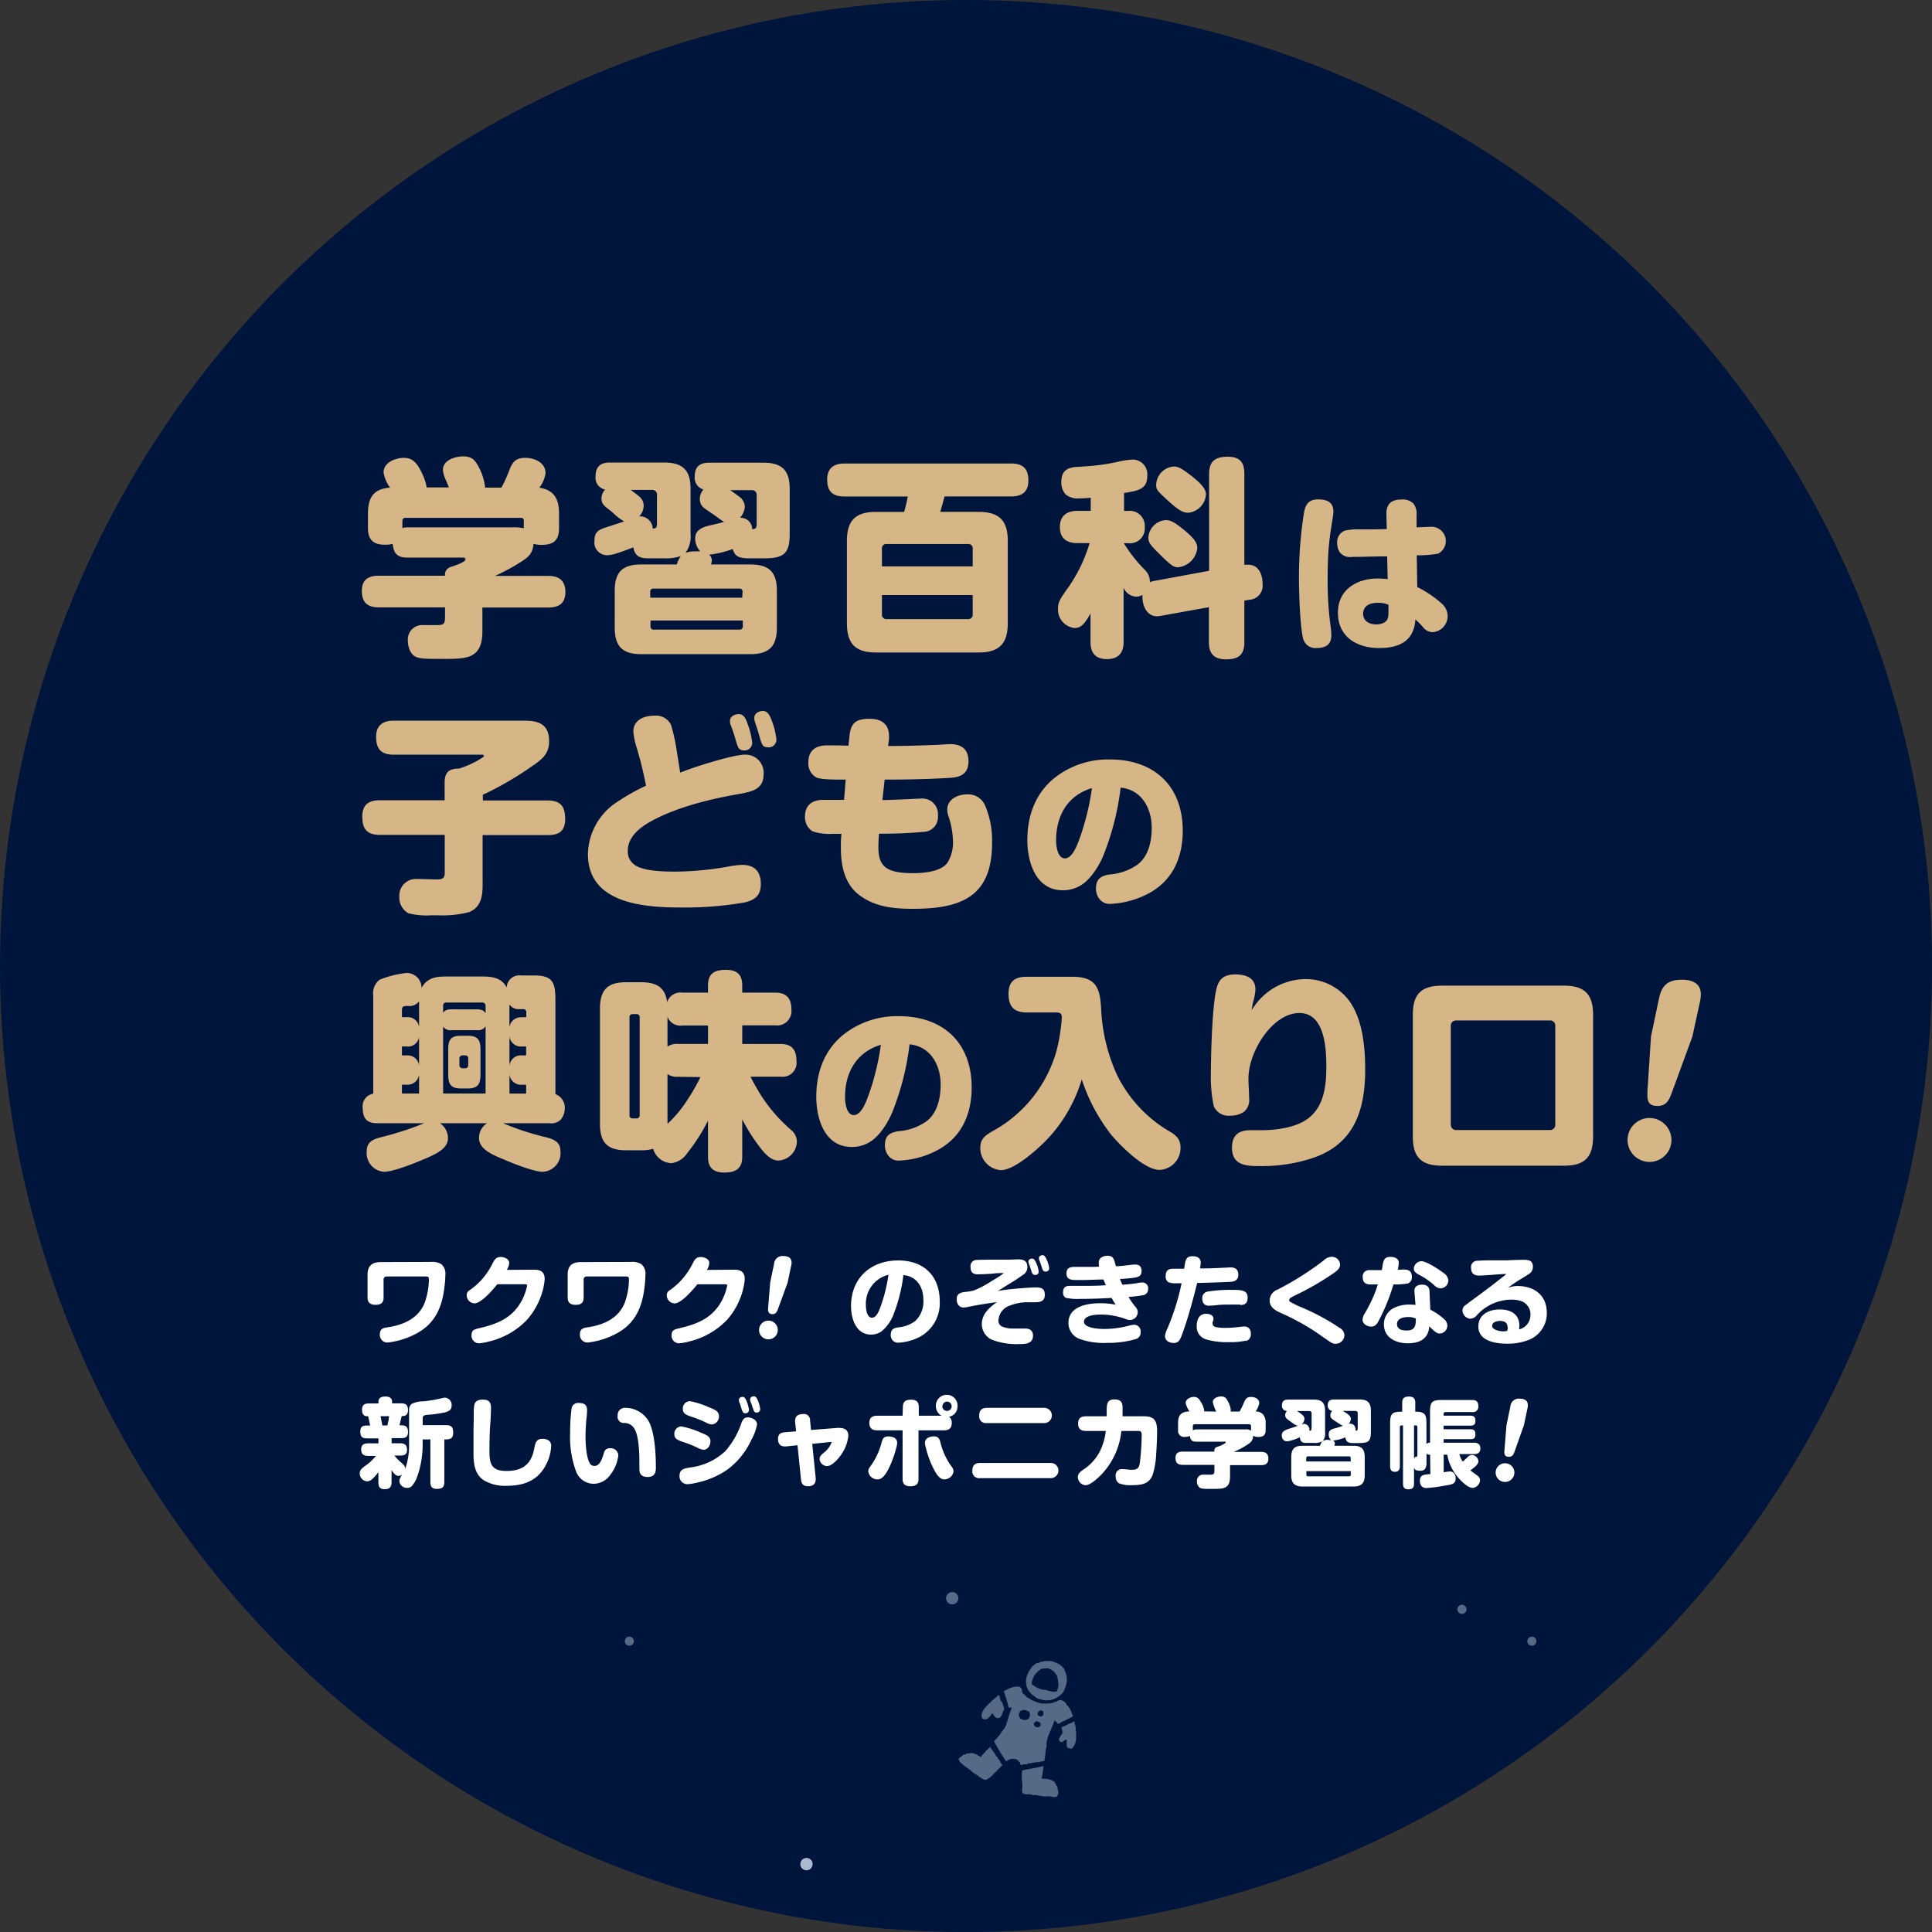 <svg xmlns="http://www.w3.org/2000/svg" viewBox="0 0 338.67 338.67"><rect x="0" y="0" width="338.67" height="338.67" fill="#333333" stroke="none"/><defs><style>.cls-1{fill:#00153b;}.cls-2{fill:#d6b586;}.cls-3{fill:#fff;}.cls-4,.cls-6{fill:#566986;}.cls-5{fill:#abb8cd;}.cls-6{fill-rule:evenodd;}</style></defs><g id="レイヤー_2" data-name="レイヤー 2"><g id="レイヤー_1-2" data-name="レイヤー 1"><circle class="cls-1" cx="169.34" cy="169.34" r="169.34" transform="translate(-70.14 169.34) rotate(-45)"/><path class="cls-2" d="M78.68,85.44c-.15-.41-.37-.92-.59-1.44a4.92,4.92,0,0,1-.45-1.63c0-1.74,2.19-2.37,3.59-2.37,1.67,0,2.18.85,2.85,2.18a10,10,0,0,1,.93,3,.66.66,0,0,1,0,.3h2.89a26.56,26.56,0,0,0,1.29-2.81c.59-1.56,1.07-2.41,2.89-2.41,1.62,0,3.55.82,3.55,2.67a5.4,5.4,0,0,1-1.11,2.59l.18,0c2.59.45,3.3,2.15,3.3,4.56v2.44c0,2.29-1,3-3.22,3a5,5,0,0,1-1.26-.19c-.11,1.63-.85,2.33-2.22,3.18a34.58,34.58,0,0,1-4.52,2.44h9.33c1.92,0,3,.86,3,2.85s-1.18,2.7-3,2.7H84.56v4.15c0,4.81-2.7,4.85-6.7,4.85-3.21,0-4.1,0-4.92-.34-1-.4-1.44-1.77-1.44-2.81a2.52,2.52,0,0,1,2.78-2.77c.74,0,1.48,0,2.22,0,1.29,0,1.51-.18,1.51-1.48v-1.63H66.43c-2,0-3-.85-3-2.88s1.19-2.67,3-2.67H78v-.18c0-.89.63-1.3,1.41-1.48,1.26-.44,2.18-.85,2.18-1.22,0-.22-.18-.3-.37-.3H71.35c-1.7,0-2.37-.74-2.51-2.4a5.4,5.4,0,0,1-1.34.15c-2,0-3-.82-3-2.93V90.07c0-2.82.92-4.37,3.88-4.59a5.83,5.83,0,0,1-1.14-2.7c0-1.71,2.11-2.52,3.55-2.52,1.74,0,2.44,1.15,3.22,2.77a8.7,8.7,0,0,1,.78,2.41Zm-7.25,7H89.82a9,9,0,0,1,2,.15V91.32a.48.48,0,0,0-.55-.55H71.13c-.37,0-.59.18-.59.55v1.26A3.85,3.85,0,0,1,71.43,92.43Z"/><path class="cls-2" d="M121.86,94.43c0-1.33.89-1.89,2.29-2.26.89-.22,1.89-.4,2.78-.7a8.63,8.63,0,0,1-1-.66c-.74-.56-2.15-1.48-2.44-1.71a1.93,1.93,0,0,1-.82-1.59,2.67,2.67,0,0,1,.63-1.7,2.16,2.16,0,0,1-1.52-2.29c0-1.71.89-2.41,2.52-2.41h9.51c3.26,0,4.62,1.33,4.62,4.59v7.77c0,3.18-.66,4.4-4.29,4.4h-2.81c-1.85,0-2.52-.37-2.89-1.63a17.85,17.85,0,0,1-4.14,1,1.3,1.3,0,0,1,.48,1,2.26,2.26,0,0,1-.15.71h6.92c3.26,0,4.63,1.33,4.63,4.58v6.52c0,3.25-1.37,4.62-4.63,4.62H112.39c-3.26,0-4.63-1.37-4.63-4.62v-6.52c0-3.25,1.37-4.58,4.63-4.58h6.25a5.29,5.29,0,0,1,.7-1.48,7.29,7.29,0,0,1-2.81.4h-2.92c-1.08,0-2.3-.14-2.59-1.92-.74.29-1.82.7-2.78,1a6.33,6.33,0,0,1-1.66.37,2.23,2.23,0,0,1-2.37-2.55c0-1.37.55-1.82,1.74-2.23l3.47-1.14A8.55,8.55,0,0,1,107.57,90c-.37-.33-.81-.67-1.14-.93-.71-.55-1-1-1-1.66a2.43,2.43,0,0,1,.63-1.59,2.12,2.12,0,0,1-1.66-2.33c0-1.71.88-2.41,2.51-2.41h9.51c3.26,0,4.63,1.33,4.63,4.59v7.88a4.87,4.87,0,0,1-.89,3.37,4.14,4.14,0,0,1,1.66-.26,7.23,7.23,0,0,1,.93,0A3.39,3.39,0,0,1,121.86,94.43Zm-6.7-2.66v-5a.8.8,0,0,0-.89-.89h-3.7c.63.48,1.15.85,1.56,1.22a2,2,0,0,1,.7,1.56,2.64,2.64,0,0,1-.78,1.85h.22a2.23,2.23,0,0,1,2.15,2.14C115,92.66,115.16,92.47,115.16,91.77Zm15,12a.51.51,0,0,0-.59-.59h-15c-.41,0-.59.18-.59.59v1h16.13Zm-16.13,5v1a.53.53,0,0,0,.59.6h15a.54.54,0,0,0,.59-.6v-1Zm17.87-16c.55-.07.74-.15.74-1V86.81a.8.8,0,0,0-.89-.89h-3.77c.51.33,1,.7,1.51,1.07a2.35,2.35,0,0,1,1.08,1.78,3.24,3.24,0,0,1-.85,2A2,2,0,0,1,131.85,92.69Z"/><path class="cls-2" d="M171.51,89.73c3.63,0,5.15,1.48,5.15,5.11v14.39c0,3.63-1.52,5.15-5.15,5.15H153.6c-3.62,0-5.14-1.48-5.14-5.15V94.84c0-3.63,1.52-5.11,5.14-5.11h4.89a23.94,23.94,0,0,0,.63-2.7H148c-2.15,0-3-1-3-3s1.23-2.78,3-2.78h29.27c2.07,0,3,.93,3,3,0,2-1.14,2.77-3,2.77h-11.7c-.22.89-.48,1.81-.74,2.7Zm-1,6.48a.76.76,0,0,0-.85-.85H155.45a.76.76,0,0,0-.85.85v3.07h15.91ZM154.6,107.68a.77.77,0,0,0,.85.85h14.21a.76.76,0,0,0,.85-.85v-3.37H154.6Z"/><path class="cls-2" d="M202.52,101.8l9.43-1.74v-17c0-2.22,1.11-3,3.26-3s2.92,1,2.92,3V99a4.41,4.41,0,0,1,.71,0c1.85,0,2.48,1.78,2.48,3.33a2.47,2.47,0,0,1-2.34,2.81l-.85.15v7.29c0,2.26-1.07,3-3.22,3s-3-1.07-3-3v-6.14l-8.4,1.51a4.17,4.17,0,0,1-.7.08c-1.78,0-2.55-1.85-2.55-3.41v-.33a2.11,2.11,0,0,1-1.08.3,2.5,2.5,0,0,1-2.22-1.56v9.51c0,1.93-.92,3-2.92,3s-2.88-1.07-2.88-3v-5c-1,1.81-1.67,2.55-2.78,2.55a3.25,3.25,0,0,1-2.92-3.33c0-1.07.18-1.55,1.85-3.85A27,27,0,0,0,191,95.21H188.9c-1.89,0-3.11-.82-3.11-2.81s1.22-2.85,3.11-2.85h2.3v-2.3a17.43,17.43,0,0,1-2,.11,3.25,3.25,0,0,1-2.41-.7,3.09,3.09,0,0,1-.74-2.18c0-1.93,1-2.48,2.56-2.63.44,0,1.18-.07,1.77-.11a35.73,35.73,0,0,0,5.85-.85,16.11,16.11,0,0,1,2.29-.33,2.57,2.57,0,0,1,2.59,2.85c0,2.22-1.36,2.62-4.07,3v3.15h.71a2.63,2.63,0,0,1,2.92,2.85,2.6,2.6,0,0,1-2.92,2.81H197a25.91,25.91,0,0,0,3.78,4.77,2.82,2.82,0,0,1,.78,1.89v.18A3.35,3.35,0,0,1,202.52,101.8Zm4.92-9c1.85,1.52,2.44,2.3,2.44,3.3a3.78,3.78,0,0,1-3.29,3.33c-.85,0-1.11-.22-2.3-1.3-.48-.44-.92-.89-1.44-1.4-1.33-1.34-1.55-1.74-1.55-2.56a3.28,3.28,0,0,1,3.07-3C205.14,91.18,205.81,91.47,207.44,92.8Zm1.4-9.39c1.89,1.48,2.56,2.4,2.56,3.25a3.45,3.45,0,0,1-3.07,3.22c-1,0-1.74-.37-4.22-2.7-1.26-1.18-1.44-1.41-1.44-2.22a3.31,3.31,0,0,1,3.1-3.18C206.55,81.78,207.22,82.15,208.84,83.41Z"/><path class="cls-2" d="M233.74,89.72c0,.53-.36,2.48-.45,3.14-.2,1.33-.35,2.69-.44,4-.09,1.54-.12,3.11-.12,4.65a59.67,59.67,0,0,0,.47,7.93,14.24,14.24,0,0,1,.18,1.93c0,1.62-1,2.22-2.57,2.22a2.2,2.2,0,0,1-2.34-1.51c-.59-2-.77-8.44-.77-10.69a72.19,72.19,0,0,1,.89-11.57c.26-1.45.88-2.28,2.45-2.28S233.74,88,233.74,89.72Zm9.29.56c-.06-1.92.8-2.72,2.7-2.72a2.59,2.59,0,0,1,2,.68,2.79,2.79,0,0,1,.59,2l0,2.19c.65,0,2.07-.09,2.64-.09a2.5,2.5,0,0,1,1.15,4.71,20.56,20.56,0,0,1-3.76.29l.09,5.57a18.85,18.85,0,0,1,4.41,3,3,3,0,0,1,.92,2.07,2.85,2.85,0,0,1-2.61,2.84,2.18,2.18,0,0,1-1.74-.91,11.39,11.39,0,0,0-1.31-1.31c-.23,3.82-2.9,5-6.36,5-3.85,0-7.22-1.93-7.22-6.19,0-4.06,3.31-6,7-6a11.05,11.05,0,0,1,1.72.12l-.09-4c-2,0-4.06.09-6.1.09a2.33,2.33,0,0,1-2.25-.86,3.14,3.14,0,0,1-.41-1.63A2.13,2.13,0,0,1,235.78,93a10.72,10.72,0,0,1,2.55-.2c1.59,0,3.16,0,4.76-.06Zm-1.54,15.39c-1.24,0-2.54.45-2.54,1.93,0,1.3,1.12,1.86,2.31,1.86a3,3,0,0,0,1.42-.35c.71-.42.71-1.16.71-2v-1.09A4.49,4.49,0,0,0,241.49,105.67Z"/><path class="cls-2" d="M84.6,155.23c0,2-.37,3.85-2.37,4.66a18.62,18.62,0,0,1-5.44.56H75.57a12.67,12.67,0,0,1-4-.37A3.15,3.15,0,0,1,70,157.19a2.92,2.92,0,0,1,3.11-3.11c.85,0,2.63.08,3.52.08s1.33-.19,1.33-1.15v-6.66H66.58c-2.22,0-3.07-1-3.07-3.18s1.18-2.89,3.07-2.89H77.94v-3.07c0-1.81.74-2.48,2.51-2.48a16.58,16.58,0,0,0,4.11-1.92c.19-.11.26-.19.26-.3s-.11-.22-.26-.22H69c-2.18,0-3.07-1-3.07-3.14,0-2,1.18-2.82,3.07-2.82H92c2.56,0,4.26.74,4.26,3.59,0,2.19-1.19,3.15-2.85,4.29a57.8,57.8,0,0,1-8.77,5.11v1H96c2.22,0,3.07,1,3.07,3.22s-1.15,2.85-3.07,2.85H84.6Z"/><path class="cls-2" d="M130.55,132.29a3.16,3.16,0,0,1,3.3,3.48c0,2.63-2.11,3-4.22,3.4-4.81.82-10.58,2.22-14.91,4.48-2.11,1.07-4.67,2.81-4.67,5.48a2.84,2.84,0,0,0,1.37,2.59c1.59,1,5,1.07,7,1.07a54.59,54.59,0,0,0,9.44-.92,14.27,14.27,0,0,1,2.22-.26c2.22,0,3.29,1.18,3.29,3.36,0,2-1,2.78-2.81,3.22a61.3,61.3,0,0,1-11.18.89c-6.47,0-16.32-.67-16.32-9.36a11.17,11.17,0,0,1,4.48-8.7,36.55,36.55,0,0,1,5.7-3.29,64.52,64.52,0,0,0-1.63-6.66,13.22,13.22,0,0,1-.59-2.78c0-2.14,1.92-2.84,3.74-2.84A2.92,2.92,0,0,1,117.6,127a29.5,29.5,0,0,1,1,4.44c.11.74.55,3.37.63,4C121.45,134.51,128.48,132.29,130.55,132.29Zm-1.48-2.22c-.22-.7-.48-1.74-1-3a2.24,2.24,0,0,1-.11-.67c0-.81.81-1.22,1.52-1.22,1,0,1.33,1,1.59,1.78a12.25,12.25,0,0,1,.78,3.21,1.32,1.32,0,0,1-1.48,1.37C129.55,131.51,129.37,131.11,129.07,130.07Zm4.15-.67c-.19-.66-.45-1.62-.89-2.84a2.56,2.56,0,0,1-.11-.71c0-.81.81-1.22,1.52-1.22.92,0,1.29,1,1.55,1.7a12.85,12.85,0,0,1,.81,3.3,1.34,1.34,0,0,1-1.48,1.37C133.77,131,133.55,130.59,133.22,129.4Z"/><path class="cls-2" d="M163.67,130.59c.81,0,2.22-.15,2.88-.15,2,0,3.22.89,3.22,3,0,2.22-1.37,2.81-3.33,2.92-3.77.23-7.58.3-11.36.3l-.4,3.59c1.51,0,6.25-.26,6.73-.26a2.73,2.73,0,0,1,3,3,2.58,2.58,0,0,1-2.25,2.81,79.83,79.83,0,0,1-8.07.34c-.07.81-.11,1.59-.11,2.4,0,3.37,1.41,4.52,6.07,4.52,1.81,0,4.81-.23,6-1.78a6.71,6.71,0,0,0,1-3.89,14.57,14.57,0,0,0-.81-4.36,3.75,3.75,0,0,1-.19-1.11c0-1.82,1.85-2.67,3.44-2.67a3.26,3.26,0,0,1,3.22,2,15.73,15.73,0,0,1,1.19,6.59c0,9.4-5.52,11.47-13.84,11.47-3.48,0-6.85-.33-9.66-2.59-2.44-2-3-5.15-3-8.11,0-.81,0-1.62.11-2.44-.37,0-.89,0-1.48,0a9.55,9.55,0,0,1-3.59-.44,2.93,2.93,0,0,1-1.33-2.59c0-2,1.26-2.93,3.18-2.93,1.22,0,2.45,0,3.67,0l.29-3.55c-1.14,0-4.33.07-5.22-.41a2.83,2.83,0,0,1-1.33-2.59c0-2.15,1.33-3,3.3-3,1.25,0,2.51,0,3.73.07l.15-1.4c.19-2.52,1-3.33,3.59-3.33,2.11,0,3.37,1,3.37,3a2.94,2.94,0,0,1,0,.55l-.15,1.22C158.38,130.77,161,130.7,163.67,130.59Z"/><path class="cls-2" d="M193.45,149.87c-.71,1.81-2.28,4.33-4,5.33a5.94,5.94,0,0,1-3.14.86c-4.74,0-6.22-4.91-6.22-8.82,0-4.32,1.45-8.29,4.92-11a15.16,15.16,0,0,1,9.56-3.11c7.75,0,12.76,4.65,12.76,12.49,0,4.71-1.78,8.82-6.13,11.07a15.76,15.76,0,0,1-6.46,1.75,2.25,2.25,0,0,1-2-.83,3,3,0,0,1-.62-1.86c0-1.69.86-2.22,2.4-2.46a9.75,9.75,0,0,0,4.91-1.75c1.93-1.51,2.46-4.11,2.46-6.42,0-3.41-1.75-6.69-5.45-7.05A46.58,46.58,0,0,1,193.45,149.87Zm-8.32-2.57c0,.95.24,3.17,1.54,3.17s2.13-2.25,2.61-3.56a44.62,44.62,0,0,0,2.13-8.76C187.15,139.42,185.13,143,185.13,147.3Z"/><path class="cls-2" d="M99,194.31a3.08,3.08,0,0,1-.74,2,2.37,2.37,0,0,1-1.89.59H88.19a47.28,47.28,0,0,0,7.47,2.44c1.45.37,2.59.82,2.59,2.52a3.27,3.27,0,0,1-3.18,3.55c-1.41,0-5.22-1.48-6.62-2.11-2.08-.85-4.48-1.81-4.48-3.81a3,3,0,0,1,1.41-2.59H77.12a3.11,3.11,0,0,1,1.41,2.63c0,1.88-2.29,2.88-4.37,3.73-1.51.67-5.29,2.15-6.8,2.15a3.27,3.27,0,0,1-3.08-3.52c0-1.59.89-2.1,2.26-2.48a55.35,55.35,0,0,0,7.81-2.51H66.13c-1.85,0-2.55-.89-2.55-2.7a2.22,2.22,0,0,1,1.85-2.48V174.55a3,3,0,0,1,1.11-2.81,17.82,17.82,0,0,1,4.66-1.18,2.6,2.6,0,0,1,2.7,2.62c.89-1.7,2.41-2,4.19-2h6.62c1.7,0,3.29.3,4.11,1.93A2.21,2.21,0,0,1,91.37,171h2.44c3.18,0,3.55,1.44,3.55,4.25V191.8A2.5,2.5,0,0,1,99,194.31ZM73.46,180v-4.48a2.05,2.05,0,0,1-1.92.82c-.63,0-1.08,0-1.08.66v1.3h.93A2,2,0,0,1,73.46,180Zm-2.07,3.44h-.93V185h.93a2,2,0,0,1,2.07,1.78v-5A2,2,0,0,1,71.39,183.47Zm2.07,4.92a2,2,0,0,1-2.07,1.78h-.93v1.55h3Zm11.66-12.06a.55.55,0,0,0-.6-.56H78.23a.51.51,0,0,0-.55.56v1.26c.33-.6,1-.63,1.63-.63h4.1c.86,0,1.37.11,1.71.7Zm0,3.59a1.51,1.51,0,0,1-1.45.7H79.12a1.54,1.54,0,0,1-1.44-.63v11.73h7.44Zm-.89,8.43c0,1.74-.45,2.48-2.3,2.48H80.82c-1.81,0-2.25-.74-2.25-2.48V184c0-1.74.44-2.44,2.25-2.44h1.11c1.82,0,2.3.7,2.3,2.44ZM81.12,185a.55.55,0,0,0-.59.6v1.07a.54.54,0,0,0,.59.59h.41c.37,0,.55-.22.55-.59v-1.07c0-.37-.18-.6-.55-.6Zm10.29-6.69h.85v-.82a.52.52,0,0,0-.59-.59H91a1.91,1.91,0,0,1-1.7-.81v4A2,2,0,0,1,91.41,178.33Zm0,6.69h.82v-1.55h-.85a2,2,0,0,1-2.07-1.78v5.18A2,2,0,0,1,91.44,185Zm.82,5.15h-.82a2,2,0,0,1-2.1-1.85v3.4h2.92Z"/><path class="cls-2" d="M120.45,202.16a3.89,3.89,0,0,1-2.74,1.74,3.48,3.48,0,0,1-3.22-2.52,6.88,6.88,0,0,1-2.1.26h-2.63c-3.26,0-4.59-1.33-4.59-4.63v-20.2c0-3.29,1.33-4.63,4.59-4.63h2.63c2.51,0,4.25.78,4.55,3.52A2.43,2.43,0,0,1,119.6,174h4.51v-1.25c0-2.15,1.19-2.74,3.15-2.74s2.85.85,2.85,2.74V174h5.77c2,0,2.85,1,2.85,3a2.52,2.52,0,0,1-2.85,2.74h-5.77V183h6.73c2,0,2.78,1.07,2.78,3a2.46,2.46,0,0,1-2.78,2.74h-5.29c.41.78.89,1.67,1.33,2.41a27.59,27.59,0,0,0,5.89,7,2.71,2.71,0,0,1,.92,2,3.42,3.42,0,0,1-3.25,3.29c-1.63,0-3-2-3.89-3.22a33.26,33.26,0,0,1-2.44-4v6.58c0,2.07-1.18,2.74-3.15,2.74s-2.85-.89-2.85-2.74v-6.36A32,32,0,0,1,120.45,202.16Zm-9.55-24.39a.5.5,0,0,0-.55.56V195.5a.5.5,0,0,0,.55.55h.67a.53.53,0,0,0,.56-.55V178.33a.51.51,0,0,0-.56-.56Zm6.11,5.7a2.85,2.85,0,0,1,1.81-.48h5.29v-3.22H119.6a2.41,2.41,0,0,1-2.59-1.52Zm1.81,5.29a2.85,2.85,0,0,1-1.81-.48V197a21.37,21.37,0,0,0,3.48-4.19,32.66,32.66,0,0,0,2.29-4Z"/><path class="cls-2" d="M156.45,194.87c-.71,1.81-2.28,4.33-4,5.33a5.94,5.94,0,0,1-3.14.86c-4.74,0-6.22-4.91-6.22-8.82,0-4.32,1.45-8.29,4.92-11a15.16,15.16,0,0,1,9.56-3.11c7.75,0,12.76,4.65,12.76,12.49,0,4.71-1.78,8.82-6.13,11.07a15.76,15.76,0,0,1-6.46,1.75,2.25,2.25,0,0,1-2-.83,3,3,0,0,1-.62-1.86c0-1.69.86-2.22,2.4-2.46a9.75,9.75,0,0,0,4.91-1.75c1.93-1.51,2.46-4.11,2.46-6.42,0-3.41-1.75-6.69-5.45-7.05A46.58,46.58,0,0,1,156.45,194.87Zm-8.32-2.57c0,.95.24,3.17,1.54,3.17s2.13-2.25,2.61-3.56a44.62,44.62,0,0,0,2.13-8.76C150.15,184.42,148.13,188,148.13,192.3Z"/><path class="cls-2" d="M184.31,198.9c-1.66,1.92-6.29,6.22-8.84,6.22a3.87,3.87,0,0,1-3.63-3.93c0-1.55.89-2.18,2.11-2.88a23.19,23.19,0,0,0,11.25-14.1,31.65,31.65,0,0,0,.93-5.81c0-.81-.34-.92-1.08-.92H180c-2.22,0-3.21-1-3.21-3.26s1.18-3,3.21-3h7.89c4.25,0,4.95,1.89,5.14,5.7a31,31,0,0,0,2.85,11.66,23.52,23.52,0,0,0,8.84,9.58c1.3.74,2.22,1.37,2.22,3a3.85,3.85,0,0,1-3.66,3.92c-2.67,0-6.81-4.18-8.47-6.14a31.69,31.69,0,0,1-5.18-9.73A26.41,26.41,0,0,1,184.31,198.9Z"/><path class="cls-2" d="M222.83,173.48a11.13,11.13,0,0,1,6-1.85,9.46,9.46,0,0,1,7.48,3.55c2.55,3.22,3,8.36,3,12.32,0,6.85-1.78,12.81-8.81,15.36a28.05,28.05,0,0,1-9.43,1.55c-2.41,0-5.11,0-5.11-3.22,0-2.18,1.15-3.07,3.22-3.07.63,0,1.3,0,1.93,0,2.55,0,5.69-.44,7.73-1.74,3.26-2.07,3.66-6,3.66-9.4s-.33-9.4-4.73-9.4c-4.67,0-8.92,6.7-8.92,11.47,0,1.15.11,2.26.11,3.41a2.71,2.71,0,0,1-.85,2.4,4.1,4.1,0,0,1-2.44.71,2.81,2.81,0,0,1-2.89-1.63,23.66,23.66,0,0,1-.52-5.63c0-3.29.22-12.47,1.07-15.31.49-1.67,1.6-2.19,3.22-2.19,1.78,0,3.52.56,3.52,2.63a9.29,9.29,0,0,1-.41,2.22c-.11.44-.18,1-.26,1.44A11.44,11.44,0,0,1,222.83,173.48Z"/><path class="cls-2" d="M279.26,199.23c0,3.63-1.48,5.11-5.11,5.11H252.8c-3.66,0-5.14-1.48-5.14-5.11V177.88c0-3.62,1.48-5.1,5.14-5.1h21.35c3.59,0,5.11,1.48,5.11,5.1Zm-23.94-20.35a.92.92,0,0,0-1,1v17.21a.92.92,0,0,0,1,1h16.31a.92.92,0,0,0,1-1V179.88a.9.9,0,0,0-1-1Z"/><path class="cls-2" d="M293,199.83a3.85,3.85,0,1,1-3.85-3.85A3.87,3.87,0,0,1,293,199.83Zm.11-8.4c-.48,1.29-.92,2.44-2.55,2.44-1.37,0-1.78-.63-1.78-1.85,0-.41,0-1.11.08-1.81l.55-8.52,1.41-6.69c.48-2.3,1.59-3.26,4-3.26,1.77,0,3.33.59,3.33,2.59a7,7,0,0,1-.19,1.44l-1.29,5.92Z"/><path class="cls-3" d="M75.55,221.21a3,3,0,0,1,1.8.39,2.12,2.12,0,0,1,.72,1.84,17,17,0,0,1-.16,2.12c-.39,3.46-1.53,6.28-4.69,8.08a14.08,14.08,0,0,1-5.25,1.7,1.33,1.33,0,0,1-1.38-1.48c0-1.09.83-1.11,1.67-1.24,2.65-.44,5.18-1.63,6.2-4.3a12.71,12.71,0,0,0,.72-3.79c0-.65,0-.77-.55-.77H67.82a.52.52,0,0,0-.58.58v3.11c0,1-.55,1.28-1.43,1.28s-1.38-.38-1.38-1.28v-4c0-1.58.8-2.21,2.33-2.21Z"/><path class="cls-3" d="M93.68,222.57c1.12,0,1.8.45,1.8,1.62a10.33,10.33,0,0,1-.41,2.26,12.82,12.82,0,0,1-2.72,4.94,13.53,13.53,0,0,1-6.68,3.78,8.24,8.24,0,0,1-1.68.3A1.32,1.32,0,0,1,82.66,234c0-1,.75-1,1.69-1.26,3.21-.76,5.71-1.95,7.24-5a9.93,9.93,0,0,0,.81-2.37c0-.22-.15-.25-.34-.25H87.17c-.73.93-2.81,3.35-4,3.35a1.43,1.43,0,0,1-1.36-1.38,1,1,0,0,1,.56-.95,13.12,13.12,0,0,0,2-1.75,12.87,12.87,0,0,0,1.85-2.67c.38-.72.6-1.38,1.53-1.38.63,0,1.52.33,1.52,1.07a2.76,2.76,0,0,1-.43,1.19Z"/><path class="cls-3" d="M110.62,221.21a3,3,0,0,1,1.8.39,2.12,2.12,0,0,1,.72,1.84,19.05,19.05,0,0,1-.15,2.12c-.4,3.46-1.53,6.28-4.7,8.08a14,14,0,0,1-5.25,1.7,1.33,1.33,0,0,1-1.38-1.48c0-1.09.84-1.11,1.67-1.24,2.65-.44,5.18-1.63,6.2-4.3a12.41,12.41,0,0,0,.72-3.79c0-.65,0-.77-.55-.77h-6.81a.52.52,0,0,0-.58.58v3.11c0,1-.54,1.28-1.43,1.28s-1.37-.38-1.37-1.28v-4c0-1.58.79-2.21,2.32-2.21Z"/><path class="cls-3" d="M128.75,222.57c1.12,0,1.8.45,1.8,1.62a10.33,10.33,0,0,1-.41,2.26,12.69,12.69,0,0,1-2.72,4.94,13.53,13.53,0,0,1-6.68,3.78,8.24,8.24,0,0,1-1.68.3,1.32,1.32,0,0,1-1.33-1.46c0-1,.75-1,1.69-1.26,3.21-.76,5.71-1.95,7.24-5a9.93,9.93,0,0,0,.81-2.37c0-.22-.15-.25-.34-.25h-4.89c-.73.93-2.81,3.35-4,3.35a1.43,1.43,0,0,1-1.36-1.38,1,1,0,0,1,.56-.95,12.65,12.65,0,0,0,2-1.75,13.31,13.31,0,0,0,1.86-2.67c.37-.72.59-1.38,1.53-1.38.63,0,1.51.33,1.51,1.07a2.76,2.76,0,0,1-.43,1.19Z"/><path class="cls-3" d="M136.34,233.13a1.64,1.64,0,1,1-1.63-1.63A1.63,1.63,0,0,1,136.34,233.13Zm.07-3.76c-.19.55-.39,1-1,1s-.82-.44-.77-1l.37-4.55.68-3.27a1.48,1.48,0,0,1,1.65-1.37c.77,0,1.41.27,1.41,1.12a1.18,1.18,0,0,1,0,.27l-.68,3.25Z"/><path class="cls-3" d="M156.62,230.44a7.08,7.08,0,0,1-2.17,3,3.27,3.27,0,0,1-1.76.51c-2.66,0-3.51-2.85-3.51-5,0-4.89,3.45-8,8.27-8,4.47,0,7.28,2.69,7.28,7.18a6.7,6.7,0,0,1-3.74,6.34,9.38,9.38,0,0,1-3.48.9,1.28,1.28,0,0,1-1.36-1.4c0-1,.59-1.19,1.32-1.29a5.75,5.75,0,0,0,3-1.14,4.69,4.69,0,0,0,1.39-3.7c0-2.21-1.14-4.12-3.5-4.32A28.15,28.15,0,0,1,156.62,230.44Zm-4.83-1.54c0,.63.19,2.09,1.06,2.09s1.32-1.45,1.56-2.09a27.53,27.53,0,0,0,1.33-5.44A5.23,5.23,0,0,0,151.79,228.9Z"/><path class="cls-3" d="M181.57,225.68c1,0,1.58.19,1.58,1.31s-.81,1.29-1.76,1.29h-1.13a8.19,8.19,0,0,0-3.14.55,2.88,2.88,0,0,0-2.09,2.58,1.07,1.07,0,0,0,.66,1.14,5,5,0,0,0,1.94.34c.34,0,.66,0,1,0s.75,0,1.12,0c.82,0,1.33.39,1.33,1.24,0,1.43-1.29,1.48-2.4,1.48a12.07,12.07,0,0,1-4.84-.78,3,3,0,0,1-1.73-2.74c0-1.75,1.34-2.92,2.66-3.84-1.39.19-2.65.38-4,.63l-.88.17a5.4,5.4,0,0,1-.94.15c-.85,0-1.25-.66-1.25-1.44,0-1,.64-1.21,1.7-1.31a8.72,8.72,0,0,0,1.32-.24,17.33,17.33,0,0,0,2.4-1.2c.54-.33,1.07-.67,1.63-1s.83-.55,1.14-.78l.08-.07h-.3c-.31,0-1,0-1.63.1-.92.07-1.94.12-2.64.12-.9,0-1.27-.41-1.27-1.29a1.09,1.09,0,0,1,1-1.23c.2,0,1.53-.05,3-.05,1.12,0,2.24,0,2.62,0s1.32-.05,1.75-.05c.93,0,1.59.27,1.59,1.34a1.52,1.52,0,0,1-.73,1.35c-.25.18-1.41,1-1.76,1.19-.94.57-1.76,1.08-2.69,1.68C176.25,226,180.37,225.68,181.57,225.68Zm-.85-3.12c-.08-.28-.2-.63-.37-1.06a1.28,1.28,0,0,1-.07-.36c0-.35.36-.52.66-.52s.55.39.75.88a5,5,0,0,1,.39,1.4.57.57,0,0,1-.64.59C181,223.49,180.94,223.24,180.72,222.56Zm1.86-.55c-.09-.29-.21-.64-.39-1.1a1.1,1.1,0,0,1-.07-.36c0-.34.35-.53.66-.53s.54.39.75.9a5.57,5.57,0,0,1,.39,1.38.58.58,0,0,1-.65.6C182.88,222.9,182.8,222.71,182.58,222Z"/><path class="cls-3" d="M192.61,221.28c0-.81.82-1.15,1.53-1.15,1,0,1.12.56,1.36,1.42a3.71,3.71,0,0,0,.12.41c.46,0,.95-.05,1.41-.1s1.68-.2,1.94-.2c.78,0,1.14.39,1.14,1.17s-.46,1-1.13,1.12-2,.22-2.65.25c.12.34.26.68.41,1a24.8,24.8,0,0,0,2.64-.28,4.51,4.51,0,0,1,.88-.11,1,1,0,0,1,1,1.14,1.06,1.06,0,0,1-1,1.11c-.61.12-1.8.24-2.43.29a11.69,11.69,0,0,0,1,1.48c.42.49.61.73.61,1.2a1.38,1.38,0,0,1-1.38,1.36,2,2,0,0,1-.73-.17,12.56,12.56,0,0,0-4.47-.78c-.8,0-2.84.12-2.84,1.26s2.7,1.26,3.55,1.26a17.14,17.14,0,0,0,4.3-.57,4.66,4.66,0,0,1,.92-.17,1.16,1.16,0,0,1,1.16,1.3,1.18,1.18,0,0,1-.94,1.24,17.43,17.43,0,0,1-5,.64,12.47,12.47,0,0,1-4.82-.71,3,3,0,0,1-1.9-2.77c0-2.91,3.28-3.47,5.54-3.47a12.7,12.7,0,0,1,2.77.27,7.39,7.39,0,0,1-.73-1.2c-1.82.1-3.55.17-5.62.17a9.72,9.72,0,0,1-2.44-.19,1,1,0,0,1-.45-1c0-.82.44-1.1,1.2-1.1h1.19c.41,0,.84,0,1.24,0,1.3,0,2.57,0,3.86-.11-.15-.35-.29-.69-.42-1-1.24,0-2.43.09-3.66.09h-1c-1.15,0-1.82-.11-1.82-1.16s.75-1.14,1.53-1.14c.43,0,.67,0,1.26,0h1.29c.55,0,1.09,0,1.64-.05A3.13,3.13,0,0,1,192.61,221.28Z"/><path class="cls-3" d="M207.64,222c.15-1.06.25-1.79,1.41-1.79.76,0,1.43.28,1.43,1.14a4.82,4.82,0,0,1-.14,1c1.38,0,2.87-.05,4.08-.12.24,0,1.07-.06,1.31-.06.85,0,1.34.39,1.34,1.27s-.53,1.21-1.38,1.26c-2,.1-3.91.15-5.84.2-.38,1.6-.8,3.16-1.24,4.69s-.9,3-1.45,4.47c-.25.68-.53,1.36-1.38,1.36s-1.56-.42-1.56-1.22a4,4,0,0,1,.44-1.36,42.34,42.34,0,0,0,2.47-7.89c-.22,0-.53,0-.89,0a3.56,3.56,0,0,1-1.39-.17,1.14,1.14,0,0,1-.51-1.12c0-1,.51-1.26,1.39-1.26h1.84Zm10.79,13a12,12,0,0,1-2.87.27,13.06,13.06,0,0,1-4.15-.49,2.29,2.29,0,0,1-1.63-2.35c0-1.11.42-2.13,1.66-2.13.53,0,1.28.21,1.28.87a1.47,1.47,0,0,1-.15.58.78.78,0,0,0,0,.31c0,.28.2.47.51.56a7.11,7.11,0,0,0,1.56.15,20.4,20.4,0,0,0,2.65-.17,7,7,0,0,1,.75-.07,1.09,1.09,0,0,1,1.21,1.19A1.17,1.17,0,0,1,218.43,235.07Zm-1-6.31c-.24,0-.45,0-.8,0a8.53,8.53,0,0,0-1,0c-.85,0-1.67,0-2.37.1a13.79,13.79,0,0,1-1.39.09c-.77,0-1.12-.54-1.12-1.28a1.13,1.13,0,0,1,1-1.2,24.3,24.3,0,0,1,4.2-.29c1.73,0,2.75.08,2.75,1.32C218.72,228.32,218.35,228.76,217.45,228.76Z"/><path class="cls-3" d="M223.93,226.07a51.82,51.82,0,0,0,8.14-5.15,2.08,2.08,0,0,1,1.31-.61,1.44,1.44,0,0,1,1.53,1.35c0,.66-.44,1-.92,1.37a48.39,48.39,0,0,1-7,4.06c-.66.33-1,.51-1,.8s.19.31.33.39a13.13,13.13,0,0,0,1.83.89,39.06,39.06,0,0,1,6.68,3.6,1.54,1.54,0,0,1,.84,1.31,1.56,1.56,0,0,1-1.5,1.48,1.41,1.41,0,0,1-.78-.19c-.53-.32-2-1.37-2.55-1.75a41.53,41.53,0,0,0-6.46-3.53c-.94-.43-1.82-1-1.82-2.13A2.08,2.08,0,0,1,223.93,226.07Z"/><path class="cls-3" d="M241.59,231.68c-.31.53-.6.87-1.25.87s-1.49-.46-1.49-1.21a2.32,2.32,0,0,1,.39-1.12c.31-.51.56-1,.73-1.31a21.16,21.16,0,0,0,1.55-3.75h-1.18c-.91,0-1.46-.27-1.46-1.29a1.09,1.09,0,0,1,1-1.22,7.74,7.74,0,0,1,.93,0c.56,0,1.17,0,1.41,0,.05-.24.09-.46.12-.68.15-.92.27-1.65,1.38-1.65.69,0,1.48.24,1.48,1.07a5.26,5.26,0,0,1-.19,1.16,4.12,4.12,0,0,0,.66,0h.51c.87,0,1.31.39,1.31,1.27a1.12,1.12,0,0,1-.71,1.17,14.54,14.54,0,0,1-2.52.17A33.72,33.72,0,0,1,241.59,231.68Zm11.54-.46a1.51,1.51,0,0,1,.58,1.11,1.39,1.39,0,0,1-1.35,1.43c-.51,0-.9-.38-1.83-1.26a3.16,3.16,0,0,1-.36,1.43c-.7,1.26-2.09,1.54-3.42,1.54-2.07,0-4.16-1-4.16-3.33a3.18,3.18,0,0,1,1.73-2.85,5.87,5.87,0,0,1,2.72-.6c.38,0,.78,0,1.09.07l-.19-2.36v-.16c0-.76.62-1.05,1.35-1.05s1.25.32,1.29,1.11l.15,3.28A11.08,11.08,0,0,1,253.13,231.22Zm-6.24-.35c-.8,0-2,.2-2,1.22s1,1.14,1.7,1.14c1.46,0,1.6-.85,1.6-2.09A3,3,0,0,0,246.89,230.87Zm2.26-9.79c.92,0,3.18,1.51,3.94,2.1a1.71,1.71,0,0,1,.8,1.28,1.41,1.41,0,0,1-1.36,1.38,1.6,1.6,0,0,1-1.1-.53,12.83,12.83,0,0,0-2.81-1.92c-.42-.24-.78-.51-.78-1A1.37,1.37,0,0,1,249.15,221.08Z"/><path class="cls-3" d="M266,225.43c2.94,0,5.15,1.61,5.15,4.71a5,5,0,0,1-3,4.67,10,10,0,0,1-4,.73c-2,0-5-.47-5-3,0-2.14,1.87-3,3.76-3s3.43.8,3.43,2.87a3.85,3.85,0,0,1-.06.63,2.59,2.59,0,0,0,2-2.59,2.45,2.45,0,0,0-1.48-2.32,5.16,5.16,0,0,0-1.9-.31,8.2,8.2,0,0,0-6,2.72,1.65,1.65,0,0,1-1.14.63,1.48,1.48,0,0,1-1.39-1.43,1.06,1.06,0,0,1,.48-.93l.93-.7c1.92-1.39,3.83-2.82,5.69-4.3a5.55,5.55,0,0,0,.58-.49c-.59,0-1.53.08-2.44.15s-1.93.13-2.35.13c-.9,0-1.38-.39-1.38-1.32A1.1,1.1,0,0,1,259,221c.17,0,1.11-.07,2.13-.07,1.22,0,2.6,0,3,0,1.05-.05,2-.09,3-.09s1.58.21,1.58,1.23a1.41,1.41,0,0,1-.73,1.27c-.39.27-.87.56-1.47.92a24.15,24.15,0,0,0-2.19,1.5A4.64,4.64,0,0,1,266,225.43Zm-1.72,7.29c0-.85-.54-1.17-1.34-1.17-.53,0-1.38.2-1.38.88s1.35.95,1.92.95a3.53,3.53,0,0,0,.72-.08A2.32,2.32,0,0,0,264.31,232.72Z"/><path class="cls-3" d="M71.71,253.17V247.3a1.32,1.32,0,0,1,.44-1.19,4.31,4.31,0,0,1,2-.46,22.39,22.39,0,0,0,3.16-.52A3.86,3.86,0,0,1,78,245a1.26,1.26,0,0,1,1.17,1.36c0,.75-.42,1-1.1,1.21A19.87,19.87,0,0,1,75,248c-.66.07-.9.15-.9.61v1.21h4.08c1,0,1.26.39,1.26,1.33s-.45,1.17-1.26,1.17h-.29v7.44c0,1-.43,1.23-1.33,1.23s-1.12-.46-1.12-1.23v-7.44H74.09v.85a16.86,16.86,0,0,1-1,5.81,4.62,4.62,0,0,1-1,1.62,1.19,1.19,0,0,1-.73.22A1.32,1.32,0,0,1,70,259.62a2.28,2.28,0,0,1,.56-1.2,1.11,1.11,0,0,1-.73.29c-.46,0-.77-.39-1.19-1v2.09c0,.89-.34,1.25-1.23,1.25s-1.08-.51-1.08-1.25v-1.73c-.48.61-1.26,1.6-1.91,1.6a1.38,1.38,0,0,1-1.36-1.41c0-.6.43-.94,1.33-1.57a8.78,8.78,0,0,0,1.51-1.48H64.54c-.82,0-1.23-.32-1.23-1.15s.53-1.05,1.23-1.05h1.8v-.87H64.4c-.85,0-1.24-.22-1.24-1.17s.46-1.08,1.22-1.08h.5c-.09-.47-.23-1.15-.34-1.63H64.4c-.75,0-.94-.52-.94-1.15,0-.79.4-1.09,1.16-1.09h1.72v-.31c0-.75.63-.91,1.25-.91s1.14.25,1.14.91V246h1.64c.85,0,1.15.39,1.15,1.22,0,.56-.27,1-.88,1h-.22c-.12.55-.28,1.09-.38,1.63h.34c.84,0,1.14.36,1.14,1.18,0,1-.64,1.07-1.22,1.07H68.65V253h1.48c.81,0,1.22.3,1.22,1.15s-.51,1-1.22,1h-1a10.18,10.18,0,0,0,1.11,1.16c.44.36.78.66.78,1.11v.1A12.45,12.45,0,0,0,71.71,253.17Zm-5-4.92c.1.55.22,1.09.31,1.63h.88a12.35,12.35,0,0,0,.31-1.63Z"/><path class="cls-3" d="M86.07,246.76c0,.49-.06,2.1-.12,2.75-.13,1.68-.15,3.32-.15,5,0,2.32.53,3.34,3,3.34,2.75,0,4.33-1.13,4.84-3.9.21-1.08.39-1.73,1.45-1.73.8,0,1.53.32,1.53,1.22a7.92,7.92,0,0,1-.89,3.3c-1.44,2.79-3.87,3.71-6.88,3.71a7.23,7.23,0,0,1-4-.94c-1.71-1.09-1.85-3.08-1.85-4.93,0-1,0-2,0-3.11s.05-2.38.05-3.69a7.15,7.15,0,0,1,.1-1.51c.15-.71.75-.92,1.41-.92C85.63,245.31,86.07,245.75,86.07,246.76Z"/><path class="cls-3" d="M102.91,247.18c0,.09,0,.77-.11,1.53-.09.92-.16,2.11-.16,3.1,0,1.24.12,3.63.75,4.7a.93.93,0,0,0,.8.46c1,0,1.38-1.31,1.66-2.24a1,1,0,0,1,1.09-.85,1.3,1.3,0,0,1,1.45,1.22,6.83,6.83,0,0,1-1.38,3.39,3.61,3.61,0,0,1-3,1.61,3.32,3.32,0,0,1-3.07-2.28,17.42,17.42,0,0,1-1-6.58,32.34,32.34,0,0,1,.26-4.38,1.15,1.15,0,0,1,1.31-.92C102.39,245.94,102.91,246.26,102.91,247.18Zm10.61,11.73c-1.38,0-1.44-.93-1.44-1.43v-1.12c0-1.55-.07-4.49-.82-5.81a2,2,0,0,0-1.87-1.11,1.08,1.08,0,0,1-1.12-1.27,1.27,1.27,0,0,1,1.41-1.38,4.72,4.72,0,0,1,3.93,2.18c1.19,1.93,1.36,6,1.36,8.24C115,258.25,114.66,258.91,113.52,258.91Z"/><path class="cls-3" d="M122.24,253.76a21.35,21.35,0,0,0-2.53-1c-.88-.3-1.5-.56-1.5-1.31a1.29,1.29,0,0,1,1.21-1.41,15.31,15.31,0,0,1,3.43,1.09c1,.41,1.69.68,1.69,1.53,0,.68-.46,1.48-1.21,1.48A2.83,2.83,0,0,1,122.24,253.76Zm10.47-4.08a8.72,8.72,0,0,1-1,2.72,13.46,13.46,0,0,1-4.24,5.24,15,15,0,0,1-5.66,2.34,7.19,7.19,0,0,1-1.35.19,1.38,1.38,0,0,1-1.34-1.53c0-1.28,1.26-1.28,2.19-1.45a10.81,10.81,0,0,0,5.85-2.83,14.72,14.72,0,0,0,2.84-5c.22-.53.47-.9,1.09-.9S132.71,248.88,132.71,249.68Zm-9-.34a20.4,20.4,0,0,0-2.51-1c-.83-.28-1.5-.51-1.5-1.32a1.28,1.28,0,0,1,1.21-1.41,14.74,14.74,0,0,1,3.4,1.09c1,.4,1.72.69,1.72,1.54a1.39,1.39,0,0,1-1.23,1.46A2.5,2.5,0,0,1,123.7,249.34ZM130,247c-.07-.25-.21-.69-.29-.93a1.8,1.8,0,0,1-.19-.68c0-.36.36-.53.67-.53s.54.39.68.73a6.86,6.86,0,0,1,.42,1.53.6.6,0,0,1-.66.62C130.23,247.73,130.15,247.42,130,247Zm1.95-.16a5.22,5.22,0,0,0-.27-.87,1.68,1.68,0,0,1-.19-.68c0-.36.36-.53.67-.53s.54.36.66.66a6.12,6.12,0,0,1,.44,1.58.6.6,0,0,1-.66.62C132.2,247.61,132.08,247.23,132,246.83Z"/><path class="cls-3" d="M146.73,250.31a2.68,2.68,0,0,1,.4,0c1,0,1.58.39,1.58,1.43a7.16,7.16,0,0,1-1.41,3.47c-.46.63-1.48,1.78-2.32,1.78a1.33,1.33,0,0,1-1.31-1.22c0-.6.53-.92.94-1.28a4,4,0,0,0,1.16-1.63c0-.08-.07-.1-.26-.08l-3.13.32.61,6a1,1,0,0,1,0,.22c0,.78-.47,1.21-1.34,1.21s-1.16-.43-1.24-1.19l-.61-6-2,.21h-.25c-.73,0-1.17-.44-1.17-1.29s.44-1.12,1.17-1.19l2-.17-.17-1.61a1.2,1.2,0,0,1,0-.24c0-.8.51-1.17,1.36-1.17A1.06,1.06,0,0,1,142,249l.17,1.67Z"/><path class="cls-3" d="M157.27,252.91a3.77,3.77,0,0,1-.19,1,18.21,18.21,0,0,1-1.21,3.34c-.4.82-1.08,2.08-2,2.08a1.62,1.62,0,0,1-1.67-1.41,1.39,1.39,0,0,1,.36-.85,12.46,12.46,0,0,0,2-4.27c.18-.68.42-1,1.17-1S157.27,252.09,157.27,252.91Zm1-6.27c0-1,.53-1.28,1.45-1.28s1.34.38,1.34,1.28v1.53h4a1.87,1.87,0,0,1-1-1.63,1.9,1.9,0,1,1,3.79,0,1.83,1.83,0,0,1-1.48,1.81,1.32,1.32,0,0,1,.47,1.09c0,.9-.49,1.29-1.34,1.29h-4.49v8.52c0,1-.52,1.28-1.43,1.28s-1.36-.38-1.36-1.28v-8.52h-4.47c-.86,0-1.36-.39-1.36-1.29s.5-1.27,1.36-1.27h4.47Zm5.39,5.15c.75,0,1,.32,1.18,1a11.84,11.84,0,0,0,1.95,4.27,1.33,1.33,0,0,1,.36.86,1.62,1.62,0,0,1-1.67,1.4c-.92,0-1.58-1.36-1.94-2.08a17.11,17.11,0,0,1-1.3-3.7,2.46,2.46,0,0,1-.11-.63C162.16,252.09,163,251.79,163.69,251.79Zm1.52-5.29a.82.82,0,1,0,.81-.81A.82.82,0,0,0,165.21,246.5Z"/><path class="cls-3" d="M184.21,256.45a1.33,1.33,0,1,1,0,2.66H171.8a1.18,1.18,0,0,1-1.35-1.32c0-.94.46-1.33,1.35-1.34Zm-1.28-9.66a1.34,1.34,0,1,1,0,2.67H173a1.18,1.18,0,0,1-1.35-1.33c0-.93.46-1.32,1.35-1.34Z"/><path class="cls-3" d="M193.25,258.28c-.63.68-2.07,2.08-3,2.08a1.48,1.48,0,0,1-1.31-1.42c0-.61.44-.95.88-1.27a8.41,8.41,0,0,0,3.08-3.45,10.93,10.93,0,0,0,.94-3.38h-3.45c-.89,0-1.4-.34-1.4-1.3s.51-1.27,1.4-1.27H194v-.83c0-1.33.05-2.13,1.37-2.13s1.41.78,1.41,1.52c0,.49,0,1,0,1.44h3.77c2,0,2.28,1,2.28,2.72,0,1.26-.07,2.52-.15,3.77a14.52,14.52,0,0,1-.63,3.79c-.63,1.64-2.06,1.79-3.59,1.79a5.33,5.33,0,0,1-2.34-.34,1.43,1.43,0,0,1-.55-1.21,1.1,1.1,0,0,1,1.23-1.26c.51,0,1.08.12,1.58.12,1,0,1.29-.29,1.43-1.26a41.61,41.61,0,0,0,.32-4.74c0-.44,0-.81-.56-.81h-3A12.91,12.91,0,0,1,193.25,258.28Z"/><path class="cls-3" d="M213.21,247.44a6.5,6.5,0,0,1-.61-1.65c0-.73.89-1,1.48-1,.75,0,.95.42,1.24,1a3.82,3.82,0,0,1,.43,1.34,1.18,1.18,0,0,1-.05.31h1.59A12.47,12.47,0,0,0,218,246c.28-.65.48-1.12,1.26-1.12s1.48.34,1.48,1.1a3.55,3.55,0,0,1-.64,1.45h.22a1.67,1.67,0,0,1,1.12.55,2.26,2.26,0,0,1,.42,1.49v1.23c0,.86-.42,1.19-1.27,1.19a1.76,1.76,0,0,1-.92-.22,1.63,1.63,0,0,1-.82,1.44,14.32,14.32,0,0,1-2.58,1.4h4.83c.8,0,1.24.35,1.24,1.19s-.49,1.13-1.24,1.13h-5.48v2c0,2.09-1.1,2.16-2.7,2.16H211.8a4.61,4.61,0,0,1-1.37-.13,1.27,1.27,0,0,1-.61-1.19A1.07,1.07,0,0,1,211,258.5c.37,0,.76,0,1.14,0,.59,0,.74-.11.74-.72v-1H207.3c-.82,0-1.24-.35-1.24-1.2s.49-1.12,1.24-1.12h5.57v-.21c0-.42.28-.56.67-.68s1.32-.53,1.32-.73-.13-.12-.2-.12h-5c-.71,0-1-.32-1.07-1a2.17,2.17,0,0,1-.87.16,1.06,1.06,0,0,1-1.21-1.19v-1.23c0-1.41.55-2,2-2.05a4.08,4.08,0,0,1-.67-1.47c0-.71.87-1.07,1.46-1.07.75,0,1,.53,1.35,1.13a3.4,3.4,0,0,1,.44,1.3v.11Zm-3.51,3.12h8.6a1.52,1.52,0,0,1,1,.24V250a.31.31,0,0,0-.35-.34h-9.51a.31.31,0,0,0-.34.34v.74A1.31,1.31,0,0,1,209.7,250.56Z"/><path class="cls-3" d="M232.92,251.38c0-.54.34-.8.9-.95a16.57,16.57,0,0,0,1.6-.51l-.2-.07c-.16-.07-1.4-.88-1.65-1.07a.79.79,0,0,1-.36-.68,1.12,1.12,0,0,1,.32-.78.92.92,0,0,1-.78-1c0-.71.39-1,1.07-1h4.49c1.45,0,2,.58,2,2v3.55c0,1.87-.42,2.09-2.22,2.09l-.89,0c-.74,0-1.25-.12-1.36-1a7.57,7.57,0,0,1-2,.54h-.2a.64.64,0,0,1,.36.52,1.36,1.36,0,0,1-.1.41h3.33c1.43,0,2,.58,2,2v3.15c0,1.44-.59,2-2,2h-8.88c-1.42,0-2-.58-2-2v-3.15c0-1.44.58-2,2-2h3.05a2,2,0,0,1,.39-.78,2.7,2.7,0,0,1-1.46.29l-1.11,0H229c-.52,0-1.08-.07-1.14-1a8.72,8.72,0,0,1-2.17.72c-.66,0-1-.43-1-1.06s.42-.88,1.41-1.19a15.27,15.27,0,0,0,1.48-.52h-.15c-.26,0-.55-.19-1.75-1.11a.89.89,0,0,1-.4-.71,1.1,1.1,0,0,1,.33-.73.89.89,0,0,1-.89-1c0-.71.39-1,1.07-1h4.49c1.45,0,2,.58,2,2v3.79a1.89,1.89,0,0,1-.44,1.49,1.59,1.59,0,0,1,.87-.22,2.84,2.84,0,0,1,.66.09A1.34,1.34,0,0,1,232.92,251.38Zm-3-1v-2.58c0-.31-.14-.45-.43-.45h-2.12c.76.5,1.29.84,1.29,1.36a1.23,1.23,0,0,1-.56,1,1.59,1.59,0,0,1,.53-.12,1,1,0,0,1,.9,1,.86.86,0,0,1,0,.22C229.81,250.8,229.9,250.73,229.9,250.36Zm6.85,5.24c0-.23-.1-.33-.33-.33h-7.14c-.22,0-.32.1-.32.33v.57h7.79ZM229,257.89v.58a.28.28,0,0,0,.32.32h7.14c.23,0,.33-.1.33-.32v-.58Zm7.63-8.33c.68,0,1,.48,1,1.11a.3.3,0,0,1,0,.13c.29,0,.37-.1.37-.49v-2.53a.39.39,0,0,0-.44-.45h-2.19c.63.34,1.43.82,1.43,1.4a1.4,1.4,0,0,1-.39.87A1.35,1.35,0,0,1,236.59,249.56Z"/><path class="cls-3" d="M250.69,255h-.1a.79.79,0,0,1-.53-.18v1.63c0,.7-.17,1.36-1,1.36s-1-.12-1.19-.49v2.75c0,.71-.29,1-1,1s-.93-.37-.93-1v-10.2h-.26a.26.26,0,0,0-.29.29V257c0,.6-.22,1-.86,1s-.85-.37-.85-1v-7.43c0-1.7.29-2.11,2-2.11h.12v-1.58c0-.81.41-1.07,1.19-1.07s1.1.33,1.1,1.07v1.58h.12c1.65,0,1.84.62,1.84,2.11v3.54a.88.88,0,0,1,.53-.21h.1v-5.4c0-1.77.34-2.09,2.09-2.09h5.3c.72,0,1.07.32,1.07,1.05a.94.94,0,0,1-1.07,1.07h-4.69a.29.29,0,0,0-.32.31v.32h4.67c.67,0,.9.26.9.92s-.32.83-.9.83h-4.67v.63h4.66c.68,0,.91.24.91.92s-.34.82-.91.82h-4.66v.62h5.35c.68,0,1.09.31,1.09,1s-.41,1-1.09,1h-2.6a4.86,4.86,0,0,0,.6,1.31c.34-.29.56-.51.78-.71a1.18,1.18,0,0,1,.83-.46,1.22,1.22,0,0,1,1.14,1.12c0,.6-.93,1.23-1.41,1.6.32.25.7.51,1,.73s.69.49.69.95a1.41,1.41,0,0,1-1.32,1.38c-.85,0-2.2-1.39-2.72-2.06A8.26,8.26,0,0,1,253.7,255h-.63v3.08a8.49,8.49,0,0,1,1.1-.14c.67,0,1,.6,1,1.19,0,1-.57,1.09-2,1.31a30.14,30.14,0,0,1-3.13.41c-.78,0-1.14-.53-1.14-1.27,0-1.16.85-1.07,1.84-1.19Zm-2.43.38c.2,0,.2-.26.2-.43v-4.79a.26.26,0,0,0-.29-.29h-.3v5.81C248,255.44,248,255.41,248.26,255.36Z"/><path class="cls-3" d="M265.46,258.13a1.64,1.64,0,1,1-1.63-1.63A1.63,1.63,0,0,1,265.46,258.13Zm.07-3.76c-.19.55-.4,1-1.06,1s-.81-.44-.76-1l.37-4.55.68-3.27a1.48,1.48,0,0,1,1.65-1.37c.77,0,1.41.27,1.41,1.12a2.23,2.23,0,0,1,0,.27l-.68,3.25Z"/><path class="cls-4" d="M269.32,287.7a.79.79,0,0,1-.79.79.79.79,0,0,1-.8-.79.8.8,0,0,1,.8-.8A.79.79,0,0,1,269.32,287.7Z"/><path class="cls-4" d="M111.12,287.69a.79.79,0,0,1-.79.79.79.79,0,0,1-.8-.79.8.8,0,0,1,.8-.8A.79.79,0,0,1,111.12,287.69Z"/><path class="cls-4" d="M257.07,282.11a.8.8,0,0,1-.8.8.8.8,0,0,1,0-1.6A.8.8,0,0,1,257.07,282.11Z"/><path class="cls-4" d="M168,280.16a1.08,1.08,0,1,1-1.08-1.08A1.08,1.08,0,0,1,168,280.16Z"/><path class="cls-5" d="M142.45,326.76a1.08,1.08,0,1,1-1.08-1.07A1.07,1.07,0,0,1,142.45,326.76Z"/><path class="cls-6" d="M184,291.21s.06-.08.12-.07a5.58,5.58,0,0,1,1.53.59c.24.13.34.3.5.36s.07.17.12.24.17,0,.18.06a7.16,7.16,0,0,1,.54,1.49c0,.19,0,.39,0,.61,0,.05.07,0,.07.12s-.06.12-.06.18a5.68,5.68,0,0,1-.53,1.66,3,3,0,0,1-1,1,4,4,0,0,1-1.18.53,3.21,3.21,0,0,1-1,.08,5.83,5.83,0,0,1-1.68-.44.31.31,0,0,0-.06-.12,3.64,3.64,0,0,1-1-.84,2.73,2.73,0,0,1-.53-.87,3.37,3.37,0,0,1-.1-.34,7.22,7.22,0,0,1-.07-.73,1.83,1.83,0,0,1,.05-.49,3.66,3.66,0,0,1,.53-1.34c.13-.22.29-.43.39-.59s.24-.3.57-.53a2.47,2.47,0,0,1,.27-.21c.13-.06.27,0,.43-.07s.12-.15.15-.16.13.08.18.06.1-.13.15-.15.15.08.19.06a1,1,0,0,1,.54-.13c.12,0,.36,0,.61,0C183.86,291.16,183.92,291.2,184,291.21Zm1.48,3.6a6.18,6.18,0,0,0-.13-.85,1.76,1.76,0,0,0-.47-.75,1.33,1.33,0,0,0-.06-.12,3.72,3.72,0,0,0-1-.63.85.85,0,0,0-.39,0,2,2,0,0,0-.73.07c-.09,0-.31,0-.37.18s-.06,0-.12.07a3.28,3.28,0,0,0-1.37,2.4,4.14,4.14,0,0,0,1.72.95c.21.06.42.05.68.11.85.19,1.44.46,2,.22A2.25,2.25,0,0,0,185.46,294.81Z"/><path class="cls-6" d="M188.11,300.82c-.82.54-1.75.86-2.57,1.4-.26-.2-.39-.46-.71-.63-.41,1.46-1.26,2.65-1.38,4,0,.21,0,.4,0,.61s-.1.24-.12.36a17.6,17.6,0,0,1-.27,2.14,6.69,6.69,0,0,0-1,.2c-.16,0-.33,0-.52,0s-.18.11-.24.12-.16-.08-.19-.06a1.91,1.91,0,0,1-.55.13c-.06,0-.22,0-.3,0s-.11.15-.15.15c-.28.06-.71-.06-1,.2-.27,0-.24-.35-.35-.51s-.17-.09-.24-.18,0-.17-.13-.24a1.74,1.74,0,0,0-2,.27,34.8,34.8,0,0,1-2.12-3.51c.28-.4.64-.75,1-1.2.13-.17.24-.41.39-.59a4.93,4.93,0,0,0,.54-.74c.44-.94.64-2.15,1.14-3.28,0-.31-.35,0-.55-.17a18.85,18.85,0,0,0-.84-2.8,5.75,5.75,0,0,1,1.88-.81l.22,0a.75.75,0,0,1,.3,0c.1,0,.17-.06.31,0a.93.93,0,0,1,.52.58s-.08.14-.06.18.15.32.25.48.17,0,.19.06c.08.21.13.21.37.42,0,0,0,.09.06.12l.1,0a1.25,1.25,0,0,0,.24.18,6.85,6.85,0,0,0,2.15.89,6.33,6.33,0,0,0,1.31,0s.16.08.18.06,0-.09,0-.09.16.07.19.05,0-.09,0-.09.15.08.18.06,0-.09,0-.09.22,0,.3,0,.1-.13.15-.15.29,0,.43-.07.42-.32.79-.25a1.34,1.34,0,0,1,.83.57c.1.1.11.24.19.36s.17,0,.18.06a1.41,1.41,0,0,0,.13.24C187.8,299.85,187.9,300.47,188.11,300.82Zm-5.23-.75c-.17-.39-.85-.31-1,.28.07,0,.08.12,0,.22C182.57,301.32,183.1,300.54,182.88,300.07Zm-4.23.27c-.38,1.13,1.41,1.61,1.81.67a1.48,1.48,0,0,0,0-.91C179.69,299.58,178.89,299.63,178.65,300.34Zm3.71,1.68c-.12-.18-.51-.25-.7-.32a1.75,1.75,0,0,1-.39.28.62.62,0,1,0,1.19.38C182.33,302.3,182.43,302.12,182.36,302Z"/><path class="cls-6" d="M175.1,297.19c.07,0,.06.12.15.15a1.91,1.91,0,0,0,.1.64c.08.18.27.33.35.51.15.36.23.74.35,1.12-.39.58-.42,1.58-1.11,1.57-.39,0-.69-.33-.86-.78-.34,0-.35.28-.58.53,0,0-.08,0-.12.06-.16.43-1.08.65-1.31,0a1,1,0,0,1,0-.3c0-.63.51-1.28,1.25-2a13.16,13.16,0,0,1,1.42-1.27C174.83,297.31,174.94,297.16,175.1,297.19Z"/><path class="cls-6" d="M188.4,301.82c0,.09-.08.31,0,.39s.09,0,.1,0-.08.16-.06.19.09,0,.09,0-.08.15-.06.18l.09,0c0,.27,0,.54,0,.82,0,.05.09,0,.07.12s0,.29,0,.52c0,0-.07.16,0,.18a1.39,1.39,0,0,1,0,.52,2.84,2.84,0,0,1-.46,1.47c-.07.06-.18.19-.3.31a1.08,1.08,0,0,1-.83-.26A5.31,5.31,0,0,1,187,305c0-.14-.16-.06-.21,0-.36.06-.48.57-1,.29l-.18-.36a3.7,3.7,0,0,1,.65-1.11c0-.37-.17-.68-.17-1.06a5.12,5.12,0,0,0,1.19-.54c.18-.09.38-.13.57-.22S188.16,301.7,188.4,301.82Z"/><path class="cls-6" d="M173.55,306.21c.08,0,.07.06.06.12.26.39.56.74.84,1.17.07.11.12.27.19.37s.19.09.25.18,0,.17,0,.21.18.1.25.18,0,.08.06.12.24.66.56.78c-.23.28-.52.54-.75.78s-.22.28-.33.4-.2.08-.24.12,0,.17-.06.19-.08,0-.09,0c-.26.24-.48.56-.76.77-.06.05-.18.08-.24.13s-.09.12-.15.15-.31.06-.45.16a5.57,5.57,0,0,1-1.36-.83c-.2-.15-.45-.26-.67-.42,0,0,0-.09-.07-.12l-.09,0a1.66,1.66,0,0,0-.24-.18c-.08-.05,0-.1-.07-.12-.4-.31-.83-.57-1.23-.9a6.44,6.44,0,0,1-.56-.48,1,1,0,0,1-.21-.27c0-.08-.05-.18-.13-.24s0-.2.09-.28a.82.82,0,0,1,.27-.22c.1-.05.17-.16.27-.21s.21-.21.27-.22.14.08.19.06.18-.19.27-.22.25.05.39,0,0-.09.13-.07.34-.06.51,0a3.35,3.35,0,0,1,1.42.66c.15,0,.18-.13.3-.31a5.71,5.71,0,0,1,.45-.47c.11-.12.21-.28.33-.4s.19-.08.24-.12,0-.17.06-.19A.76.76,0,0,0,173.55,306.21Z"/><path class="cls-6" d="M182.59,311.81a4.15,4.15,0,0,1,1.93.31.12.12,0,0,0,.06.12c.07,0,.22,0,.28.09s0,.18,0,.21.16,0,.18.06.05.23.1.33.19.18.22.27,0,.21,0,.31.09,0,.07.12.13.46.07.73c0,.11-.11.33-.18.55-.34.21-.72.07-1.13,0s-.73,0-1.09,0c-.59-.05-1.19-.2-1.84-.28a.2.2,0,0,1-.12.07c-.16,0-.3-.13-.46-.15-.49-.05-1,.1-1.44-.25-.18-.45,0-.83,0-1.31,0,0-.09,0-.07-.13a3.27,3.27,0,0,0,0-.51,10.54,10.54,0,0,1,0-2c1.21-.28,2.47-.46,3.68-.75.08,0,.07.06.06.12A21.28,21.28,0,0,1,182.59,311.81Z"/></g></g></svg>